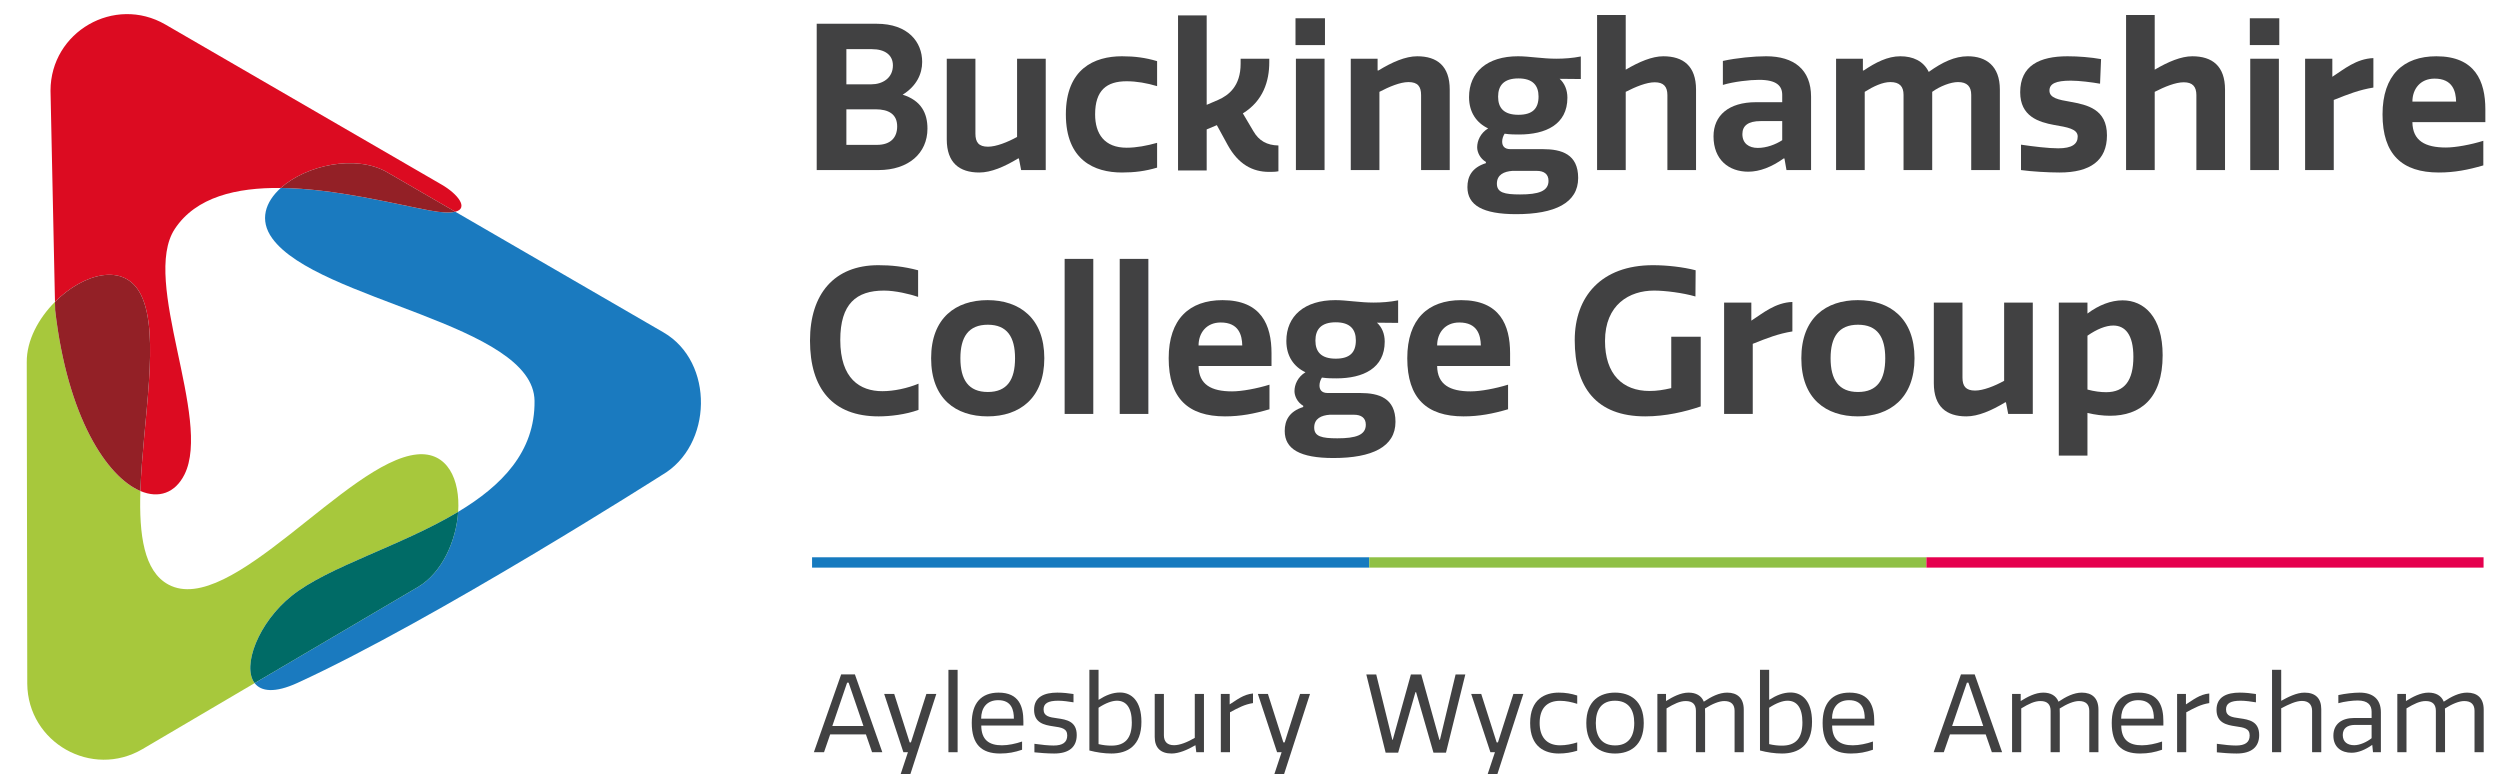 <svg xmlns="http://www.w3.org/2000/svg" xmlns:xlink="http://www.w3.org/1999/xlink" id="Layer_1" x="0px" y="0px" width="431px" height="133.499px" viewBox="0 0 431 133.499" xml:space="preserve"><g>	<defs>		<rect id="SVGID_1_" x="-196" y="-230.28" width="841.89" height="595.28"></rect>	</defs>	<clipPath id="SVGID_2_">		<use xlink:href="#SVGID_1_" overflow="visible"></use>	</clipPath>	<path clip-path="url(#SVGID_2_)" fill="#414142" d="M158.983,10.682c0,2.067-0.981,4.169-3.364,5.641  c3.223,1.016,4.274,3.223,4.274,5.85c0,4.24-3.258,7.147-8.443,7.147H140.8V4.095h10.335  C156.565,4.095,158.983,7.249,158.983,10.682 M150.224,14.536c1.892,0,3.714-1.051,3.714-3.258c0-1.787-1.367-2.803-3.609-2.803  h-4.414v6.061H150.224z M154.673,21.788c0-2.102-1.471-2.943-3.713-2.943h-5.045v6.131h5.255  C153.622,24.976,154.673,23.644,154.673,21.788"></path>	<path clip-path="url(#SVGID_2_)" fill="#414142" d="M168.162,10.121v12.928c0,1.471,0.561,2.242,2.172,2.242  c1.401,0,3.363-0.771,5.01-1.682V10.121h4.94V29.32h-4.239l-0.386-1.997h-0.14c-2.382,1.436-4.66,2.417-6.691,2.417  c-3.434,0-5.606-1.682-5.606-5.71V10.121H168.162z"></path>	<path clip-path="url(#SVGID_2_)" fill="#414142" d="M199.484,24.625v4.274c-1.997,0.596-3.854,0.841-6.061,0.841  c-4.73,0-9.669-2.102-9.669-10.02c0-7.883,4.939-10.02,9.669-10.02c2.207,0,4.064,0.245,6.061,0.841v4.309  c-1.751-0.525-3.539-0.841-5.255-0.841c-3.469,0-5.431,1.577-5.431,5.711c0,3.363,1.612,5.746,5.431,5.746  C195.945,25.466,197.733,25.115,199.484,24.625"></path>	<path clip-path="url(#SVGID_2_)" fill="#414142" d="M218.823,10.751c0,3.224-1.051,6.657-4.555,8.794l1.822,3.083  c0.946,1.646,2.347,2.417,4.309,2.452v4.449c-0.525,0.106-1.051,0.106-1.611,0.106c-2.873,0-5.325-1.332-7.147-4.66l-1.857-3.398  l-1.752,0.736v7.077h-4.939V2.658h4.939v15.415l1.962-0.841c1.857-0.805,3.889-2.417,3.889-6.235v-0.876h4.94V10.751z"></path>	<path clip-path="url(#SVGID_2_)" fill="#414142" d="M228.424,7.774h-5.08V3.149h5.08V7.774z M228.354,29.32h-4.939V10.121h4.939  V29.32z"></path>	<path clip-path="url(#SVGID_2_)" fill="#414142" d="M244.995,29.32V16.392c0-1.471-0.562-2.242-2.173-2.242  c-1.436,0-3.328,0.806-5.01,1.682V29.32h-4.939V10.121h4.625v2.032h0.14c2.348-1.436,4.659-2.452,6.691-2.452  c3.434,0,5.604,1.682,5.604,5.745V29.32H244.995z"></path>	<path clip-path="url(#SVGID_2_)" fill="#414142" d="M261.707,9.7c1.961,0,4.169,0.421,6.586,0.421c1.366,0,2.838-0.105,4.239-0.386  v3.889c-1.051,0-2.383-0.035-3.644-0.035c0.841,0.771,1.331,1.892,1.331,3.258c0,4.625-3.749,6.341-8.338,6.341  c-0.596,0-1.577,0-2.487-0.14c-0.245,0.386-0.421,0.876-0.421,1.367c0,0.735,0.386,1.296,1.401,1.296h5.605  c3.259,0,6.096,0.876,6.096,4.975c0,4.309-4.028,6.236-10.685,6.236c-5.781,0-8.408-1.542-8.408-4.66  c0-1.786,0.735-3.363,3.188-4.134v-0.21c-1.017-0.596-1.507-1.682-1.507-2.523c0-1.121,0.561-2.452,1.892-3.258  c-1.997-0.946-3.293-2.767-3.293-5.395C253.264,12.433,256.381,9.7,261.707,9.7 M260.726,29.459  c-1.401,0.105-2.663,0.631-2.663,2.207c0,1.542,1.297,1.857,3.994,1.857c3.188,0,4.905-0.56,4.905-2.347  c0-1.191-0.806-1.717-2.032-1.717H260.726z M261.776,13.52c-2.522,0-3.503,1.226-3.503,3.153c0,1.927,0.98,3.118,3.503,3.118  c2.487,0,3.469-1.121,3.469-3.153C265.245,14.745,264.264,13.52,261.776,13.52"></path>	<path clip-path="url(#SVGID_2_)" fill="#414142" d="M287.458,29.32V16.392c0-1.471-0.666-2.207-2.173-2.207  c-1.436,0-3.293,0.771-5.01,1.647V29.32h-4.939V2.589h4.939v9.424c2.313-1.366,4.555-2.312,6.481-2.312  c3.434,0,5.641,1.682,5.641,5.745V29.32H287.458z"></path>	<path clip-path="url(#SVGID_2_)" fill="#414142" d="M307.254,17.618v-1.262c0-1.541-0.946-2.592-3.994-2.592  c-1.611,0-4.38,0.316-6.236,0.876v-4.134c2.417-0.526,5.36-0.806,7.462-0.806c4.8,0,7.743,2.313,7.743,6.972v12.647h-4.239  l-0.351-1.997h-0.14c-2.067,1.472-4.135,2.278-6.097,2.278c-3.328,0-5.99-2.033-5.99-6.096c0-3.609,2.627-5.886,7.322-5.886  H307.254z M307.254,20.876h-3.714c-2.173,0-3.153,0.806-3.153,2.242c0,1.612,1.121,2.383,2.662,2.383  c1.507,0,3.084-0.596,4.205-1.332V20.876z"></path>	<path clip-path="url(#SVGID_2_)" fill="#414142" d="M328.17,29.32V16.356c0-1.436-0.666-2.207-2.277-2.207  c-1.332,0-2.908,0.736-4.415,1.682V29.32h-4.939V10.121h4.624v2.032h0.141c2.067-1.401,4.134-2.452,6.307-2.452  c2.172,0,3.993,0.806,4.904,2.698c2.348-1.682,4.484-2.698,6.727-2.698c3.153,0,5.535,1.646,5.535,5.745V29.32h-4.939V16.356  c0-1.436-0.701-2.207-2.277-2.207c-1.262,0-3.083,0.701-4.449,1.682V29.32H328.17z"></path>	<path clip-path="url(#SVGID_2_)" fill="#414142" d="M362.224,10.191l-0.175,4.239c-1.401-0.245-3.539-0.525-5.045-0.525  c-2.593,0-3.679,0.525-3.679,1.717c0,1.261,1.542,1.576,3.608,1.926c2.908,0.526,6.307,1.262,6.307,5.781  c0,4.344-2.873,6.411-8.163,6.411c-1.998,0-4.905-0.175-6.657-0.42v-4.379c2.103,0.315,4.766,0.63,6.412,0.63  c2.382,0,3.363-0.735,3.363-2.032c0-1.331-1.822-1.611-4.064-1.996c-2.662-0.491-5.851-1.472-5.851-5.641  c0-4.59,3.328-6.201,8.163-6.201C358.3,9.701,360.507,9.876,362.224,10.191"></path>	<path clip-path="url(#SVGID_2_)" fill="#414142" d="M378.656,29.32V16.392c0-1.471-0.666-2.207-2.172-2.207  c-1.437,0-3.294,0.771-5.012,1.647V29.32h-4.938V2.589h4.938v9.424c2.313-1.366,4.556-2.312,6.482-2.312  c3.434,0,5.64,1.682,5.64,5.745V29.32H378.656z"></path>	<path clip-path="url(#SVGID_2_)" fill="#414142" d="M392.95,7.774h-5.08V3.149h5.08V7.774z M392.88,29.32h-4.938V10.121h4.938  V29.32z"></path>	<path clip-path="url(#SVGID_2_)" fill="#414142" d="M409.172,15.096c-2.417,0.385-4.379,1.156-6.832,2.137V29.32H397.4V10.121  h4.694v3.118c1.997-1.296,4.134-3.118,7.077-3.223V15.096z"></path>	<path clip-path="url(#SVGID_2_)" fill="#414142" d="M428.126,28.514c-2.628,0.77-4.976,1.226-7.673,1.226  c-6.341,0-9.704-3.118-9.704-10.02c0-6.761,3.573-10.019,9.284-10.019c6.691,0,8.442,4.309,8.442,9.144v2.207h-12.577  c0.035,3.223,2.207,4.379,5.781,4.379c1.682,0,4.309-0.491,6.446-1.156V28.514z M423.431,17.513  c-0.034-1.787-0.595-3.959-3.713-3.959c-2.487,0-3.819,1.822-3.819,3.959H423.431z"></path>	<path clip-path="url(#SVGID_2_)" fill="#414142" d="M151.415,45.718c2.172,0,4.344,0.21,6.867,0.876v4.589  c-1.437-0.49-3.924-1.086-5.886-1.086c-4.765,0-7.533,2.278-7.533,8.514c0,6.691,3.399,8.828,7.253,8.828  c1.962,0,4.309-0.49,6.236-1.296v4.519c-2.208,0.807-4.905,1.121-6.867,1.121c-7.953,0-11.841-4.799-11.841-13.066  C139.644,50.692,143.812,45.718,151.415,45.718"></path>	<path clip-path="url(#SVGID_2_)" fill="#414142" d="M170.265,71.783c-5.465,0-9.739-3.014-9.739-10.021  c0-6.971,4.274-10.019,9.739-10.019c5.5,0,9.774,3.118,9.774,10.019C180.039,68.665,175.765,71.783,170.265,71.783 M170.3,55.983  c-3.328,0-4.729,2.102-4.729,5.78c0,3.714,1.401,5.816,4.729,5.816s4.694-2.102,4.694-5.816  C174.994,58.085,173.628,55.983,170.3,55.983"></path>	<rect x="183.544" y="44.632" clip-path="url(#SVGID_2_)" fill="#414142" width="4.939" height="26.731"></rect>	<rect x="193.039" y="44.632" clip-path="url(#SVGID_2_)" fill="#414142" width="4.94" height="26.731"></rect>	<path clip-path="url(#SVGID_2_)" fill="#414142" d="M218.858,70.557c-2.627,0.771-4.974,1.227-7.672,1.227  c-6.341,0-9.705-3.118-9.705-10.021c0-6.761,3.574-10.019,9.285-10.019c6.691,0,8.443,4.309,8.443,9.144v2.207h-12.578  c0.035,3.223,2.208,4.379,5.781,4.379c1.682,0,4.309-0.491,6.446-1.156V70.557z M214.165,59.556  c-0.035-1.787-0.596-3.959-3.714-3.959c-2.487,0-3.819,1.822-3.819,3.959H214.165z"></path>	<path clip-path="url(#SVGID_2_)" fill="#414142" d="M230.211,51.743c1.962,0,4.169,0.421,6.586,0.421  c1.367,0,2.838-0.105,4.239-0.386v3.889c-1.051,0-2.382-0.035-3.644-0.035c0.841,0.771,1.332,1.892,1.332,3.258  c0,4.625-3.749,6.341-8.34,6.341c-0.594,0-1.575,0-2.486-0.14c-0.245,0.386-0.42,0.876-0.42,1.367c0,0.735,0.385,1.296,1.401,1.296  h5.605c3.258,0,6.096,0.876,6.096,4.975c0,4.309-4.029,6.235-10.686,6.235c-5.78,0-8.408-1.542-8.408-4.658  c0-1.787,0.736-3.364,3.189-4.136v-0.21c-1.017-0.596-1.507-1.682-1.507-2.522c0-1.121,0.56-2.452,1.893-3.258  c-1.998-0.946-3.294-2.767-3.294-5.395C221.767,54.476,224.885,51.743,230.211,51.743 M229.23,71.503  c-1.402,0.104-2.663,0.63-2.663,2.207c0,1.541,1.296,1.856,3.994,1.856c3.188,0,4.904-0.561,4.904-2.347  c0-1.191-0.806-1.717-2.032-1.717H229.23z M230.281,55.563c-2.522,0-3.504,1.226-3.504,3.153c0,1.927,0.981,3.118,3.504,3.118  c2.487,0,3.468-1.121,3.468-3.153C233.749,56.788,232.769,55.563,230.281,55.563"></path>	<path clip-path="url(#SVGID_2_)" fill="#414142" d="M259.991,70.557c-2.628,0.771-4.976,1.227-7.673,1.227  c-6.341,0-9.704-3.118-9.704-10.021c0-6.761,3.573-10.019,9.284-10.019c6.691,0,8.442,4.309,8.442,9.144v2.207h-12.577  c0.035,3.223,2.207,4.379,5.781,4.379c1.682,0,4.309-0.491,6.446-1.156V70.557z M255.296,59.556  c-0.034-1.787-0.595-3.959-3.713-3.959c-2.487,0-3.819,1.822-3.819,3.959H255.296z"></path>	<path clip-path="url(#SVGID_2_)" fill="#414142" d="M284.376,67.404c1.296,0,2.348-0.175,3.749-0.49V58.05h5.08v12.017  c-2.663,0.91-6.062,1.716-9.564,1.716c-8.443,0-12.157-5.009-12.157-13.137c0-7.498,4.555-12.928,13.488-12.928  c2.417,0,5.185,0.315,7.357,0.876c0,0.035-0.035,4.484-0.035,4.519c-2.172-0.63-5.22-1.016-7.146-1.016  c-4.205,0-8.444,2.383-8.444,8.689C276.703,64.531,279.752,67.404,284.376,67.404"></path>	<path clip-path="url(#SVGID_2_)" fill="#414142" d="M309.007,57.139c-2.417,0.385-4.379,1.156-6.832,2.137v12.087h-4.939V52.164  h4.694v3.118c1.997-1.296,4.135-3.118,7.077-3.223V57.139z"></path>	<path clip-path="url(#SVGID_2_)" fill="#414142" d="M320.288,71.783c-5.466,0-9.739-3.014-9.739-10.021  c0-6.971,4.273-10.019,9.739-10.019c5.5,0,9.774,3.118,9.774,10.019C330.063,68.665,325.788,71.783,320.288,71.783 M320.323,55.983  c-3.328,0-4.729,2.102-4.729,5.78c0,3.714,1.401,5.816,4.729,5.816s4.694-2.102,4.694-5.816  C325.018,58.085,323.651,55.983,320.323,55.983"></path>	<path clip-path="url(#SVGID_2_)" fill="#414142" d="M338.331,52.164v12.928c0,1.471,0.562,2.242,2.172,2.242  c1.401,0,3.363-0.771,5.01-1.682V52.164h4.94v19.2h-4.239l-0.386-1.997h-0.14c-2.383,1.436-4.66,2.417-6.692,2.417  c-3.433,0-5.605-1.683-5.605-5.71V52.164H338.331z"></path>	<path clip-path="url(#SVGID_2_)" fill="#414142" d="M354.938,78.544v-26.38h4.939v1.892c1.962-1.472,4.064-2.277,6.062-2.277  c3.679,0,6.901,2.838,6.901,9.459c0,7.567-3.924,10.44-9.073,10.44c-1.227,0-2.593-0.175-3.89-0.49v7.356H354.938z M364.328,56.123  c-1.297,0-2.838,0.63-4.45,1.751v9.285c1.156,0.315,2.277,0.455,3.224,0.455c3.188,0,4.694-2.032,4.694-6.096  C367.796,57.665,366.359,56.123,364.328,56.123"></path>	<path clip-path="url(#SVGID_2_)" fill="#414142" d="M145.019,116.262h2.365l4.728,13.421h-1.768l-1.061-3.071h-6.162l-1.061,3.071  h-1.75L145.019,116.262z M143.493,125.159h5.361l-2.55-7.465h-0.261L143.493,125.159z"></path>	<path clip-path="url(#SVGID_2_)" fill="#414142" d="M156.526,129.683h-0.782l-3.314-10.053h1.732  c0.893,2.775,1.768,5.567,2.662,8.359h0.223c0.894-2.792,1.769-5.584,2.662-8.359h1.713l-4.486,13.869h-1.676L156.526,129.683z"></path>	<rect x="163.509" y="115.479" clip-path="url(#SVGID_2_)" fill="#414142" width="1.583" height="14.204"></rect>	<path clip-path="url(#SVGID_2_)" fill="#414142" d="M176.207,129.255c-1.266,0.428-2.364,0.652-3.798,0.652  c-3.183,0-4.877-1.564-4.877-5.27c0-3.406,1.619-5.229,4.635-5.229c3.537,0,4.263,2.438,4.263,4.914v0.763h-7.26  c0.018,2.457,1.322,3.407,3.574,3.407c1.061,0,2.402-0.28,3.463-0.652V129.255z M174.792,123.894c0-1.452-0.373-3.184-2.699-3.184  c-1.992,0-2.942,1.358-2.942,3.184H174.792z"></path>	<path clip-path="url(#SVGID_2_)" fill="#414142" d="M183.991,126.797c0-1.229-0.987-1.377-2.439-1.582  c-1.545-0.224-3.276-0.596-3.276-2.849c0-2.252,1.805-2.959,4.002-2.959c0.968,0,1.973,0.112,2.793,0.242v1.433  c-0.782-0.13-1.825-0.279-2.625-0.279c-1.788,0-2.532,0.484-2.532,1.489c0,1.192,0.968,1.359,2.383,1.545  c1.582,0.225,3.332,0.522,3.332,2.886c0,2.029-1.284,3.184-3.89,3.184c-1.155,0-2.551-0.112-3.407-0.205v-1.47  c1.265,0.186,2.475,0.297,3.313,0.297C183.189,128.528,183.991,127.988,183.991,126.797"></path>	<path clip-path="url(#SVGID_2_)" fill="#414142" d="M187.808,129.385v-13.906h1.582v5.177c1.267-0.802,2.42-1.268,3.705-1.268  c1.936,0,3.686,1.415,3.686,5.063c0,4.133-2.401,5.456-5.175,5.456C190.377,129.907,189,129.701,187.808,129.385 M192.555,120.803  c-0.819,0-1.936,0.393-3.165,1.21v6.273c0.801,0.187,1.508,0.261,2.216,0.261c2.345,0,3.518-1.247,3.518-4.002  C195.124,121.994,194.156,120.803,192.555,120.803"></path>	<path clip-path="url(#SVGID_2_)" fill="#414142" d="M200.656,119.63v7.13c0,1.062,0.54,1.714,1.75,1.714  c1.005,0,2.308-0.522,3.574-1.267v-7.577h1.582v10.054h-1.322l-0.148-1.21c-1.434,0.838-2.886,1.433-4.114,1.433  c-1.881,0-2.905-0.987-2.905-2.848v-7.429H200.656z"></path>	<path clip-path="url(#SVGID_2_)" fill="#414142" d="M216.017,121.213c-1.434,0.224-2.476,0.781-3.965,1.582v6.889h-1.582V119.63  h1.526v1.807c1.191-0.744,2.364-1.732,4.021-1.88V121.213z"></path>	<path clip-path="url(#SVGID_2_)" fill="#414142" d="M220.951,129.683h-0.782l-3.314-10.053h1.732  c0.893,2.775,1.768,5.567,2.662,8.359h0.223c0.894-2.792,1.769-5.584,2.662-8.359h1.713l-4.486,13.869h-1.676L220.951,129.683z"></path>	<polygon clip-path="url(#SVGID_2_)" fill="#414142" points="244.132,119.332 244.021,119.332 241.042,129.757 238.883,129.757   235.551,116.279 237.263,116.279 240.037,127.542 240.11,127.542 243.238,116.279 245.025,116.279 248.152,127.542   248.246,127.542 250.944,116.279 252.621,116.279 249.289,129.757 247.129,129.757  "></polygon>	<path clip-path="url(#SVGID_2_)" fill="#414142" d="M257.727,129.683h-0.782l-3.313-10.053h1.731  c0.894,2.775,1.769,5.567,2.661,8.359h0.225c0.893-2.792,1.768-5.584,2.661-8.359h1.714l-4.487,13.869h-1.676L257.727,129.683z"></path>	<path clip-path="url(#SVGID_2_)" fill="#414142" d="M271.913,127.988v1.435c-1.042,0.315-2.048,0.483-3.183,0.483  c-2.346,0-4.934-1.099-4.934-5.25c0-4.15,2.588-5.249,4.934-5.249c1.135,0,2.141,0.167,3.183,0.502v1.434  c-0.949-0.297-1.917-0.521-2.96-0.521c-2.308,0-3.518,1.342-3.518,3.835c0,2.271,1.098,3.835,3.518,3.835  C269.996,128.491,270.964,128.286,271.913,127.988"></path>	<path clip-path="url(#SVGID_2_)" fill="#414142" d="M278.432,119.407c2.568,0,4.951,1.358,4.951,5.25c0,3.89-2.383,5.25-4.951,5.25  c-2.569,0-4.952-1.36-4.952-5.25C273.479,120.766,275.862,119.407,278.432,119.407 M278.413,120.803  c-2.253,0-3.296,1.489-3.296,3.854c0,2.364,1.043,3.853,3.333,3.853c2.252,0,3.295-1.488,3.295-3.853  C281.745,122.292,280.702,120.803,278.413,120.803"></path>	<path clip-path="url(#SVGID_2_)" fill="#414142" d="M300.624,122.348v7.335h-1.582v-7.13c0-1.08-0.559-1.693-1.769-1.693  c-0.894,0-2.066,0.483-3.333,1.284c0.019,0.299,0.019,0.597,0.019,0.875v6.664h-1.582v-7.13c0-1.08-0.54-1.693-1.75-1.693  c-1.005,0-1.991,0.466-3.314,1.266v7.558h-1.581V119.63h1.489v1.229c1.136-0.707,2.513-1.451,3.891-1.451  c1.266,0,2.215,0.52,2.625,1.563c1.266-0.855,2.644-1.563,4.021-1.563C299.507,119.408,300.624,120.338,300.624,122.348"></path>	<path clip-path="url(#SVGID_2_)" fill="#414142" d="M303.421,129.385v-13.906h1.582v5.177c1.266-0.802,2.42-1.268,3.704-1.268  c1.937,0,3.687,1.415,3.687,5.063c0,4.133-2.401,5.456-5.175,5.456C305.989,129.907,304.612,129.701,303.421,129.385   M308.168,120.803c-0.819,0-1.937,0.393-3.165,1.21v6.273c0.801,0.187,1.508,0.261,2.216,0.261c2.346,0,3.518-1.247,3.518-4.002  C310.736,121.994,309.769,120.803,308.168,120.803"></path>	<path clip-path="url(#SVGID_2_)" fill="#414142" d="M322.896,129.255c-1.266,0.428-2.364,0.652-3.798,0.652  c-3.182,0-4.877-1.564-4.877-5.27c0-3.406,1.619-5.229,4.636-5.229c3.536,0,4.263,2.438,4.263,4.914v0.763h-7.26  c0.019,2.457,1.321,3.407,3.574,3.407c1.061,0,2.4-0.28,3.462-0.652V129.255z M321.48,123.894c0-1.452-0.372-3.184-2.699-3.184  c-1.99,0-2.941,1.358-2.941,3.184H321.48z"></path>	<path clip-path="url(#SVGID_2_)" fill="#414142" d="M338.072,116.262h2.364l4.728,13.421h-1.768l-1.062-3.071h-6.162l-1.061,3.071  h-1.75L338.072,116.262z M336.546,125.159h5.361l-2.551-7.465h-0.261L336.546,125.159z"></path>	<path clip-path="url(#SVGID_2_)" fill="#414142" d="M361.772,122.348v7.335h-1.582v-7.13c0-1.08-0.559-1.693-1.769-1.693  c-0.894,0-2.066,0.483-3.333,1.284c0.019,0.299,0.019,0.597,0.019,0.875v6.664h-1.582v-7.13c0-1.08-0.54-1.693-1.75-1.693  c-1.005,0-1.991,0.466-3.313,1.266v7.558h-1.582V119.63h1.489v1.229c1.136-0.707,2.513-1.451,3.891-1.451  c1.266,0,2.215,0.52,2.625,1.563c1.266-0.855,2.644-1.563,4.021-1.563C360.655,119.408,361.772,120.338,361.772,122.348"></path>	<path clip-path="url(#SVGID_2_)" fill="#414142" d="M372.741,129.255c-1.266,0.428-2.364,0.652-3.798,0.652  c-3.183,0-4.877-1.564-4.877-5.27c0-3.406,1.619-5.229,4.636-5.229c3.536,0,4.263,2.438,4.263,4.914v0.763h-7.26  c0.018,2.457,1.321,3.407,3.574,3.407c1.061,0,2.4-0.28,3.462-0.652V129.255z M371.326,123.894c0-1.452-0.372-3.184-2.699-3.184  c-1.991,0-2.941,1.358-2.941,3.184H371.326z"></path>	<path clip-path="url(#SVGID_2_)" fill="#414142" d="M380.879,121.213c-1.434,0.224-2.477,0.781-3.966,1.582v6.889h-1.582V119.63  h1.526v1.807c1.191-0.744,2.364-1.732,4.021-1.88V121.213z"></path>	<path clip-path="url(#SVGID_2_)" fill="#414142" d="M387.843,126.797c0-1.229-0.986-1.377-2.438-1.582  c-1.545-0.224-3.276-0.596-3.276-2.849c0-2.252,1.806-2.959,4.003-2.959c0.968,0,1.973,0.112,2.792,0.242v1.433  c-0.782-0.13-1.824-0.279-2.625-0.279c-1.787,0-2.531,0.484-2.531,1.489c0,1.192,0.968,1.359,2.383,1.545  c1.582,0.225,3.332,0.522,3.332,2.886c0,2.029-1.285,3.184-3.891,3.184c-1.154,0-2.551-0.112-3.407-0.205v-1.47  c1.267,0.186,2.477,0.297,3.313,0.297C387.043,128.528,387.843,127.988,387.843,126.797"></path>	<path clip-path="url(#SVGID_2_)" fill="#414142" d="M398.604,129.683v-7.13c0-1.08-0.596-1.713-1.75-1.713  c-1.005,0-2.215,0.559-3.574,1.267v7.576h-1.582v-14.204h1.582v5.344c1.08-0.597,2.606-1.414,4.021-1.414  c1.88,0,2.885,0.985,2.885,2.847v7.428H398.604z"></path>	<path clip-path="url(#SVGID_2_)" fill="#414142" d="M408.865,123.782v-1.08c0-1.154-0.652-1.937-2.402-1.937  c-0.875,0-2.252,0.168-3.332,0.466v-1.396c1.154-0.26,2.662-0.427,3.687-0.427c2.289,0,3.648,1.134,3.648,3.387v6.888h-1.359  l-0.13-1.266c-1.174,0.819-2.383,1.359-3.574,1.359c-1.676,0-3.128-0.895-3.128-2.942c0-2.009,1.434-3.052,3.593-3.052H408.865z   M408.865,124.973h-2.83c-1.452,0-2.141,0.651-2.141,1.75c0,1.173,0.801,1.75,1.973,1.75c1.006,0,2.216-0.577,2.998-1.21V124.973z"></path>	<path clip-path="url(#SVGID_2_)" fill="#414142" d="M428.19,122.348v7.335h-1.582v-7.13c0-1.08-0.559-1.693-1.769-1.693  c-0.894,0-2.066,0.483-3.333,1.284c0.019,0.299,0.019,0.597,0.019,0.875v6.664h-1.582v-7.13c0-1.08-0.54-1.693-1.75-1.693  c-1.005,0-1.991,0.466-3.314,1.266v7.558h-1.581V119.63h1.489v1.229c1.136-0.707,2.513-1.451,3.891-1.451  c1.266,0,2.215,0.52,2.625,1.563c1.266-0.855,2.644-1.563,4.021-1.563C427.073,119.408,428.19,120.338,428.19,122.348"></path>	<rect x="140" y="96.075" clip-path="url(#SVGID_2_)" fill="#167ABF" width="96.055" height="1.783"></rect>	<rect x="236.054" y="96.075" clip-path="url(#SVGID_2_)" fill="#8FC045" width="96.058" height="1.783"></rect>	<rect x="332.111" y="96.075" clip-path="url(#SVGID_2_)" fill="#E5004E" width="96.056" height="1.783"></rect>	<path clip-path="url(#SVGID_2_)" fill="#1A7ABF" d="M114.394,57.31L78.489,36.503c-0.855,0.213-2.271,0.184-4.416-0.217  c-6.184-1.154-16.384-3.779-25.666-3.881c-2.677,2.406-3.746,5.55-1.471,8.688c7.801,10.77,45.066,14.717,45.218,28.015  c0.101,8.817-5.682,14.641-13.167,19.135c-0.338,5.001-2.781,10.511-6.939,12.958l-28.15,16.567  c1.106,1.452,3.474,1.755,7.381-0.036c23.63-10.83,62.814-35.82,62.814-35.82C122.898,76.846,123.183,62.403,114.394,57.31"></path>	<path clip-path="url(#SVGID_2_)" fill="#DC0B21" d="M24.308,50.84c3.399,6.843,0.282,21.859-0.105,33.811  c3.153,1.339,5.998,0.358,7.604-2.853c4.774-9.557-7.556-33.418-1.67-42.333c3.649-5.527,10.65-7.143,18.271-7.06  c4.338-3.897,12.903-5.856,18.338-2.707l11.743,6.806c2.392-0.596,0.396-3.086-2.322-4.661C64.254,24.94,28.519,4.231,28.519,4.231  C19.729-0.861,8.725,5.469,8.708,15.626l0.77,36.413C14.33,47.176,21.457,45.1,24.308,50.84"></path>	<path clip-path="url(#SVGID_2_)" fill="#932026" d="M48.407,32.405c9.282,0.102,19.482,2.727,25.666,3.881  c2.145,0.401,3.561,0.43,4.416,0.217l-11.744-6.805C61.311,26.549,52.745,28.508,48.407,32.405"></path>	<path clip-path="url(#SVGID_2_)" fill="#A7C83C" d="M50.294,102.717c6.276-5.021,18.931-8.616,28.692-14.476  c0.374-5.529-1.824-10.437-7.13-9.895c-12.02,1.229-32.165,28.153-42.812,22.438c-4.245-2.279-5.086-8.596-4.842-16.133  c-5.763-2.448-12.558-12.654-14.695-31.192L9.479,52.04c-2.838,2.845-4.898,6.643-4.867,10.391L4.7,117.872  c0.085,10.157,11.134,16.413,19.887,11.261l19.311-11.364C41.683,114.856,44.545,107.316,50.294,102.717"></path>	<path clip-path="url(#SVGID_2_)" fill="#006B66" d="M78.987,88.241c-9.761,5.858-22.417,9.454-28.692,14.477  c-5.749,4.598-8.613,12.138-6.396,15.05l28.15-16.568C76.206,98.754,78.649,93.242,78.987,88.241"></path>	<path clip-path="url(#SVGID_2_)" fill="#932026" d="M24.203,84.65c0.387-11.951,3.504-26.968,0.105-33.811  c-2.851-5.74-9.978-3.664-14.83,1.2l0.03,1.419C11.645,71.998,18.438,82.204,24.203,84.65"></path></g></svg>